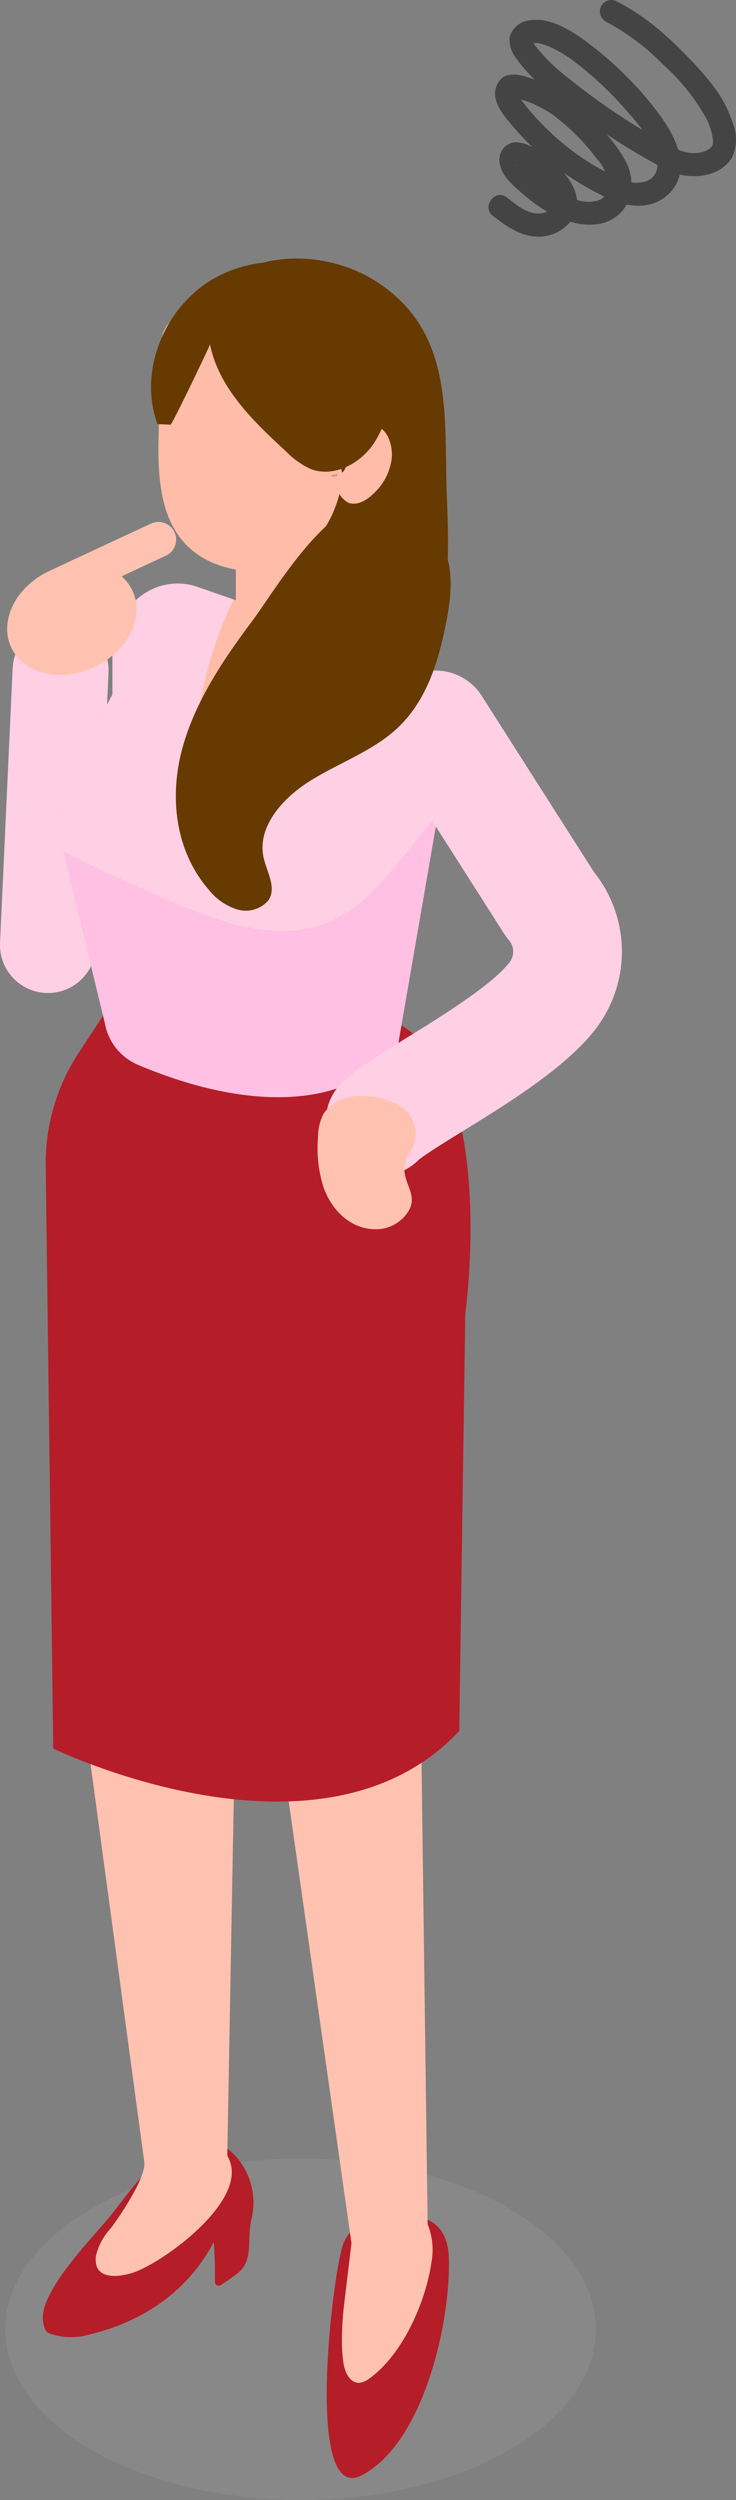 <svg xmlns="http://www.w3.org/2000/svg" xmlns:xlink="http://www.w3.org/1999/xlink" width="91" height="309" viewBox="0 0 91 309"><rect x="0" y="0" width="91" height="309" fill="#808080" stroke="none"/><defs><clipPath id="a"><rect width="91" height="309" fill="none"/></clipPath><clipPath id="b"><rect width="91.001" height="309" fill="none"/></clipPath><clipPath id="c"><rect width="73.029" height="42.197" fill="none"/></clipPath><clipPath id="d"><rect width="9.802" height="7.964" fill="none"/></clipPath></defs><g clip-path="url(#a)"><g clip-path="url(#b)"><g transform="translate(0.651 266.803)" opacity="0.2"><g clip-path="url(#c)"><path d="M62.619,122.965c-14.261-8.24-37.379-8.24-51.64,0s-14.259,21.6,0,29.837,37.379,8.24,51.64,0,14.261-21.6,0-29.837" transform="translate(-0.285 -116.785)" fill="#aaa"/></g></g><path d="M18.649,121.541a5.588,5.588,0,0,0-.185.7Z" transform="translate(23.686 156.128)" fill="#004080"/><path d="M18.545,122.478c.021-.062.046-.119.066-.178.123-.5.247-.994.377-1.487Z" transform="translate(23.79 155.192)" fill="#004080"/><path d="M32.8,125.231c-.087-2.9-1.31-4.882-4.4-5.243-2.091-.244-4.3-.368-6.113.583a5.555,5.555,0,0,0-2.591,3.011c-1.242,3.381-4.812,32.126,2.3,28.466,7.739-3.982,11.035-19.152,10.8-26.816" transform="translate(22.703 153.91)" fill="#b51d28"/><path d="M26.379,118.075c-5.8-6.723-12.33,2.817-15.414,6.774-2.1,2.687-9.385,9.824-8.586,13.568.279,1.311.438,1.252,1.733,1.6a8.083,8.083,0,0,0,3.979-.149c6.844-1.649,12.266-5.52,15.368-11.441.126,1.645.158,3.292.137,4.942a.473.473,0,0,0,.733.386q.959-.627,1.883-1.3c2.294-1.7,1.281-4.1,1.9-6.835a8.569,8.569,0,0,0-1.735-7.541" transform="translate(2.974 148.677)" fill="#b51d28"/><path d="M47.2,136.184l-.331-58.428L51.84,63.772,22.065,68.131,3.795,60.667l1.79,73.92s7.312,54.151,7.387,54.7c.253,1.882-2.993,6.655-4.132,8.192a7.678,7.678,0,0,0-1.849,3.395c-.381,3.084,2.819,2.68,4.627,2.081,3.7-1.222,14.763-9.2,11.615-14.429.1-.436.023.473,0,0l.9-49.475,2.509-50.6,1.335,23.591L29.6,136.065l8.99,63.274q-.466,3.855-.929,7.715c-.235,1.949-.466,5.951.11,7.838.249.813.84,1.711,1.746,1.7a2.349,2.349,0,0,0,1.288-.548c4.143-2.959,6.96-9.479,7.661-14.3a8.464,8.464,0,0,0-.463-4.766Z" transform="translate(4.868 77.931)" fill="#ffc2b0"/><path d="M10.042,54.634l-3.477,5.3A24.892,24.892,0,0,0,2.477,73.884l.931,72.051s33.081,16.111,50.2-2.168L54.352,92.2s4.073-29.053-8.2-35.822Z" transform="translate(3.175 70.181)" fill="#b51d28"/><path d="M5.66,79.468h0a5.936,5.936,0,0,1-5.655-6.2L1.565,39.341a5.932,5.932,0,1,1,11.852.544L11.858,73.809a5.932,5.932,0,0,1-6.2,5.659" transform="translate(-0.001 43.26)" fill="#ffcfe3"/><path d="M12.4,27.262c.023,0,.043.023.066.048A1.58,1.58,0,0,0,12.491,27a.374.374,0,0,1-.087.263" transform="translate(15.912 34.682)" fill="#4168c3"/><path d="M52.5,50.545l-2.523,9.474L45,88.793c-.52,1.949-3.92,3.555-5.618,4.4-4.57,2.266-13.473,3.393-26.606-2.179a6.882,6.882,0,0,1-3.99-5.083L3.612,64.6l-.082-.427a15.035,15.035,0,0,1,1.386-9.693l4.8-9.214V40.344c0-5.844,5.164-10.052,10.337-8.416l4.65,1.615,12.615,4.4L48.175,41.72A7.3,7.3,0,0,1,52.5,50.545" transform="translate(4.184 40.557)" fill="#ffc0e3"/><path d="M52.5,50.545l-2.523,9.474c-1.267,1.565-2.532,3.141-3.808,4.706-2.669,3.31-5.467,6.721-9.182,8.455-6.182,2.892-13.282.53-19.557-2.134q-5.821-2.454-11.512-5.234c-.772-.37-1.559-.758-2.3-1.209l-.082-.427a15.035,15.035,0,0,1,1.386-9.693l4.8-9.214V40.344c0-5.844,5.164-10.052,10.337-8.416l4.65,1.615,12.615,4.4L48.175,41.72A7.3,7.3,0,0,1,52.5,50.545" transform="translate(4.184 40.557)" fill="#ffcfe3"/><path d="M27.5,36.832A98.2,98.2,0,0,1,16.46,45c-1.322.836-2.79,1.665-4.294,1.426a1.559,1.559,0,0,1-.906-.418,2.4,2.4,0,0,1-.24-2.054,48.2,48.2,0,0,1,3.872-11.519Z" transform="translate(13.995 41.664)" fill="#ffbca8"/><path d="M24.376,98.684a6.712,6.712,0,0,0,4.719-1.933c.655-.6,3.427-2.31,5.451-3.559,5.687-3.509,12.763-7.877,16.436-12.62A15.719,15.719,0,0,0,50.8,61.135L36.966,39.427a6.733,6.733,0,1,0-11.35,7.244L39.68,68.738a6.9,6.9,0,0,0,.591.8,2.178,2.178,0,0,1,.073,2.787c-2.178,2.812-8.609,6.781-12.864,9.406-3.968,2.449-6.287,3.907-7.826,5.421a6.736,6.736,0,0,0,4.721,11.537" transform="translate(22.635 46.646)" fill="#ffcfe3"/><path d="M28.443,66.442h0a3.977,3.977,0,0,0-1.016-5.869,9.031,9.031,0,0,0-5.887-1.179,5.013,5.013,0,0,0-3.577,2.045,6.213,6.213,0,0,0-.717,2.977,15.712,15.712,0,0,0,.726,6.287c1,2.7,3.274,5.053,6.406,5.063a4.734,4.734,0,0,0,3.584-1.608c2.525-2.89-1.372-4.345.482-7.715" transform="translate(22.074 76.172)" fill="#ffc2b0"/><path d="M1.632,44.481l.153.315a.451.451,0,0,1-.123.011c0-.1-.018-.215-.03-.327" transform="translate(2.094 57.139)" fill="#dceffe"/><path d="M11.151,43.319c-4.146,1.928-8.743.829-10.268-2.456s.594-7.514,4.739-9.442,8.741-.829,10.268,2.456-.594,7.514-4.739,9.442" transform="translate(0.496 39.14)" fill="#ffc2b0"/><path d="M2.615,36.889h0a2.189,2.189,0,0,1,1.059-2.906l11.9-5.54a2.187,2.187,0,0,1,1.845,3.966l-11.9,5.54a2.185,2.185,0,0,1-2.9-1.06" transform="translate(3.092 36.274)" fill="#ffc2b0"/><path d="M17.185,28.306a.846.846,0,0,0,.847.094,2.265,2.265,0,0,1,.057-.3Z" transform="translate(22.046 36.094)" fill="#ffc2b0"/><path d="M43.547,31.566c-.614-5.7-2.438-10.941-8.22-14.694-5.764-3.74-14.505-4.245-20.276.889a10.58,10.58,0,0,0-1.1,1.1c-4.216,5.076-4.84,11.069-5.171,17.132,1.349,3.774,3.869,6.616,6.266,10.068a21.334,21.334,0,0,1,3.776,10.865c.429,4.96,1.541,15.206,8.467,15.542,3.872.19,10.426-3.8,12.741-6.68A17.149,17.149,0,0,0,43.148,58.9c1.212-5.127,1.023-10.45.826-15.7-.146-3.875-.021-7.854-.427-11.633" transform="translate(11.268 17.968)" fill="#663a00"/><path d="M12.745,28.673c.021,0,.041.023.062.046a1.549,1.549,0,0,0,.018-.29.348.348,0,0,1-.08.244" transform="translate(16.35 36.519)" fill="#4168c3"/><rect width="12.158" height="16.438" transform="translate(29.17 65.115)" fill="#ffbca8"/><g transform="translate(29.171 69.75)" style="mix-blend-mode:multiply;isolation:isolate"><g clip-path="url(#d)"><path d="M22.581,31.219,12.837,38.5l-.059-.164v-7.8Z" transform="translate(-12.779 -30.53)" fill="#ffbca8"/></g></g><path d="M18.3,24.017c.018,0,.039.021.057.043a1.264,1.264,0,0,0,.021-.276.343.343,0,0,1-.078.233" transform="translate(23.476 30.552)" fill="#4168c3"/><path d="M31.244,36.671C29.725,28.9,24.772,20.779,16.407,19.4a.887.887,0,0,1-.616-1.362,1.115,1.115,0,0,1,.13-1.1c-.08-.009-.158-.023-.237-.032a7.456,7.456,0,0,0-4.773.594,4.15,4.15,0,0,0-1.929,2.735A3.228,3.228,0,0,0,8.94,21.49c-.1,3.194-.2,6.363-.3,9.554-.041,1.437-.082,2.9-.041,4.38.121,3.511.71,6.977,2.721,9.554,2.214,2.874,5.789,4.014,9.182,4.105,1.867.043,3.8-1.307,5.463-2.31,3.127-1.914,4.591-4.964,5.383-8.864.05-.27.087-.539.135-.809a.834.834,0,0,1-.235-.429" transform="translate(11.005 21.556)" fill="#ffbca8"/><path d="M17.887,25.84a.846.846,0,0,0,.847.094,2.264,2.264,0,0,1,.057-.3Z" transform="translate(22.946 32.926)" fill="#d49a8a"/><path d="M23.379,23.15c-1.326-.459-2.637,1.019-3.214,2.7a14.645,14.645,0,0,1-.893,2.52,1.9,1.9,0,0,1-.959.859,2.864,2.864,0,0,0,1.436,3.3c1.128.37,2.3-.356,3.23-1.3a7.116,7.116,0,0,0,2.075-4.067c.2-1.67-.473-3.6-1.676-4.019" transform="translate(23.367 29.629)" fill="#ffbca8"/><path d="M42.182,32.255c-8.771-14.475-19.345,4.72-23.251,9.929-3.728,4.971-7.209,10.233-8.7,16.061s-.742,12.371,3.363,17.1a7.256,7.256,0,0,0,3.447,2.415,3.678,3.678,0,0,0,3.936-1.117c1.03-1.563-.2-3.475-.6-5.252-.836-3.726,2.233-7.292,5.719-9.479s7.593-3.635,10.592-6.333c3.819-3.434,5.292-8.389,6.234-13.152.676-3.411,1.107-7.121-.74-10.171" transform="translate(12.218 34.624)" fill="#663a00"/><path d="M10.581,34.306l-1.6-.075c-2.454-6.618.957-14.669,7.132-18.08S30.46,13.866,35.946,18.31c1.9,1.544,3.625,3.751,3.383,6.193-.347,3.493-1.664,9.118-3.55,12.026-1.673,2.584-5.015,4.364-7.88,3.244A10.142,10.142,0,0,1,24.86,37.6c-4.043-3.724-8.3-7.82-9.385-13.209-.324.758-4.684,9.924-4.894,9.915" transform="translate(10.496 18.186)" fill="#663a00"/><path d="M27,26.68c1.541,1.209,3.322,2.474,5.353,2.563a5.065,5.065,0,0,0,4.39-2.047c2.29-3.4-1.794-7.158-4.483-8.743a4.338,4.338,0,0,0-2.468-.875,2.124,2.124,0,0,0-1.968,1.894c-.21,1.905,1.621,3.413,2.9,4.521,2.422,2.1,5.65,4.062,8.99,3.74a4.856,4.856,0,0,0,3.6-2.074,5.778,5.778,0,0,0,.208-5.522A18.044,18.044,0,0,0,40.309,15.8a26.988,26.988,0,0,0-3.648-3.5,17.343,17.343,0,0,0-4.152-2.317c-1.587-.626-4.079-1.59-5.011.53-.76,1.725.541,3.393,1.582,4.642a38.285,38.285,0,0,0,3.463,3.66A36.008,36.008,0,0,0,40.79,24.3a8.551,8.551,0,0,0,4.881,1.094,5.165,5.165,0,0,0,4.1-2.833c1.459-3.112-.934-6.84-2.785-9.207A44.47,44.47,0,0,0,39.4,5.792c-2.087-1.62-5.061-3.754-7.878-3.274A2.805,2.805,0,0,0,29.054,4.7a3.771,3.771,0,0,0,.737,2.385,20.345,20.345,0,0,0,4.408,4.5A76.5,76.5,0,0,0,41.066,16.6,80.277,80.277,0,0,0,48.5,21c2.472,1.268,6.492,1.113,8.056-1.517a5.307,5.307,0,0,0,.08-4.322,14.973,14.973,0,0,0-2.009-4.021,35.158,35.158,0,0,0-3.659-4.22A41.349,41.349,0,0,0,46.714,3,28.616,28.616,0,0,0,42.174.1a1.438,1.438,0,0,0-1.854.8,1.459,1.459,0,0,0,.794,1.855A28.609,28.609,0,0,1,48.05,7.987a25.471,25.471,0,0,1,5.225,6.456,7.526,7.526,0,0,1,.952,3.114,2.285,2.285,0,0,0-.053.4c.007-.142,0-.014-.075.1a1.978,1.978,0,0,1-.991.663c-1.977.672-3.735-.423-5.394-1.362A82.082,82.082,0,0,1,36.131,9.486a21.95,21.95,0,0,1-3.593-3.45c-.1-.133-.2-.267-.3-.4-.03-.041-.265-.411-.153-.224s-.091-.176-.119-.238-.146-.434-.082-.187-.009-.087-.009-.155c0,0-.011.393.009.19.016-.133.078-.114-.057.206.068-.164.071-.244-.228.311a.8.8,0,0,1,.2-.153c-.164.039.144-.037.144-.039a2.059,2.059,0,0,1,.906.039,7.51,7.51,0,0,1,1.278.448A16.335,16.335,0,0,1,37.2,7.708,42.462,42.462,0,0,1,43.4,13.534c1.575,1.766,3.31,3.8,3.8,6.177a2.085,2.085,0,0,1-1.141,2.664,4.107,4.107,0,0,1-2.94-.128,28.6,28.6,0,0,1-6.849-4.025A32.113,32.113,0,0,1,30.766,12.7a4.269,4.269,0,0,1-.436-.594c-.009-.018-.2-.514-.2-.514l-.009.023a.78.78,0,0,1-.452.4c.014.023.087.014.1.03.137.18,1,.329,1.226.411a14.82,14.82,0,0,1,3.264,1.627,26.349,26.349,0,0,1,5.55,5.5,5.177,5.177,0,0,1,1.459,3.523,1.851,1.851,0,0,1-1.445,1.727c-2.21.541-4.627-.994-6.312-2.257a18.251,18.251,0,0,1-1.66-1.4c-.24-.226-.468-.461-.689-.7-.032-.034-.527-.761-.514-.758-.064-.011-.331.585-.436.647-.427.244-.459-.075-.194.105.224.153.5.251.737.391a12.493,12.493,0,0,1,1.851,1.373c.712.637,2.052,1.832,1.95,2.9-.089.925-1.31,1.307-2.093,1.259-1.418-.085-2.673-1.149-3.737-1.985-1.447-1.135-3.169,1.14-1.726,2.273Z" transform="translate(33.941 0)" fill="#444"/></g></g></svg>